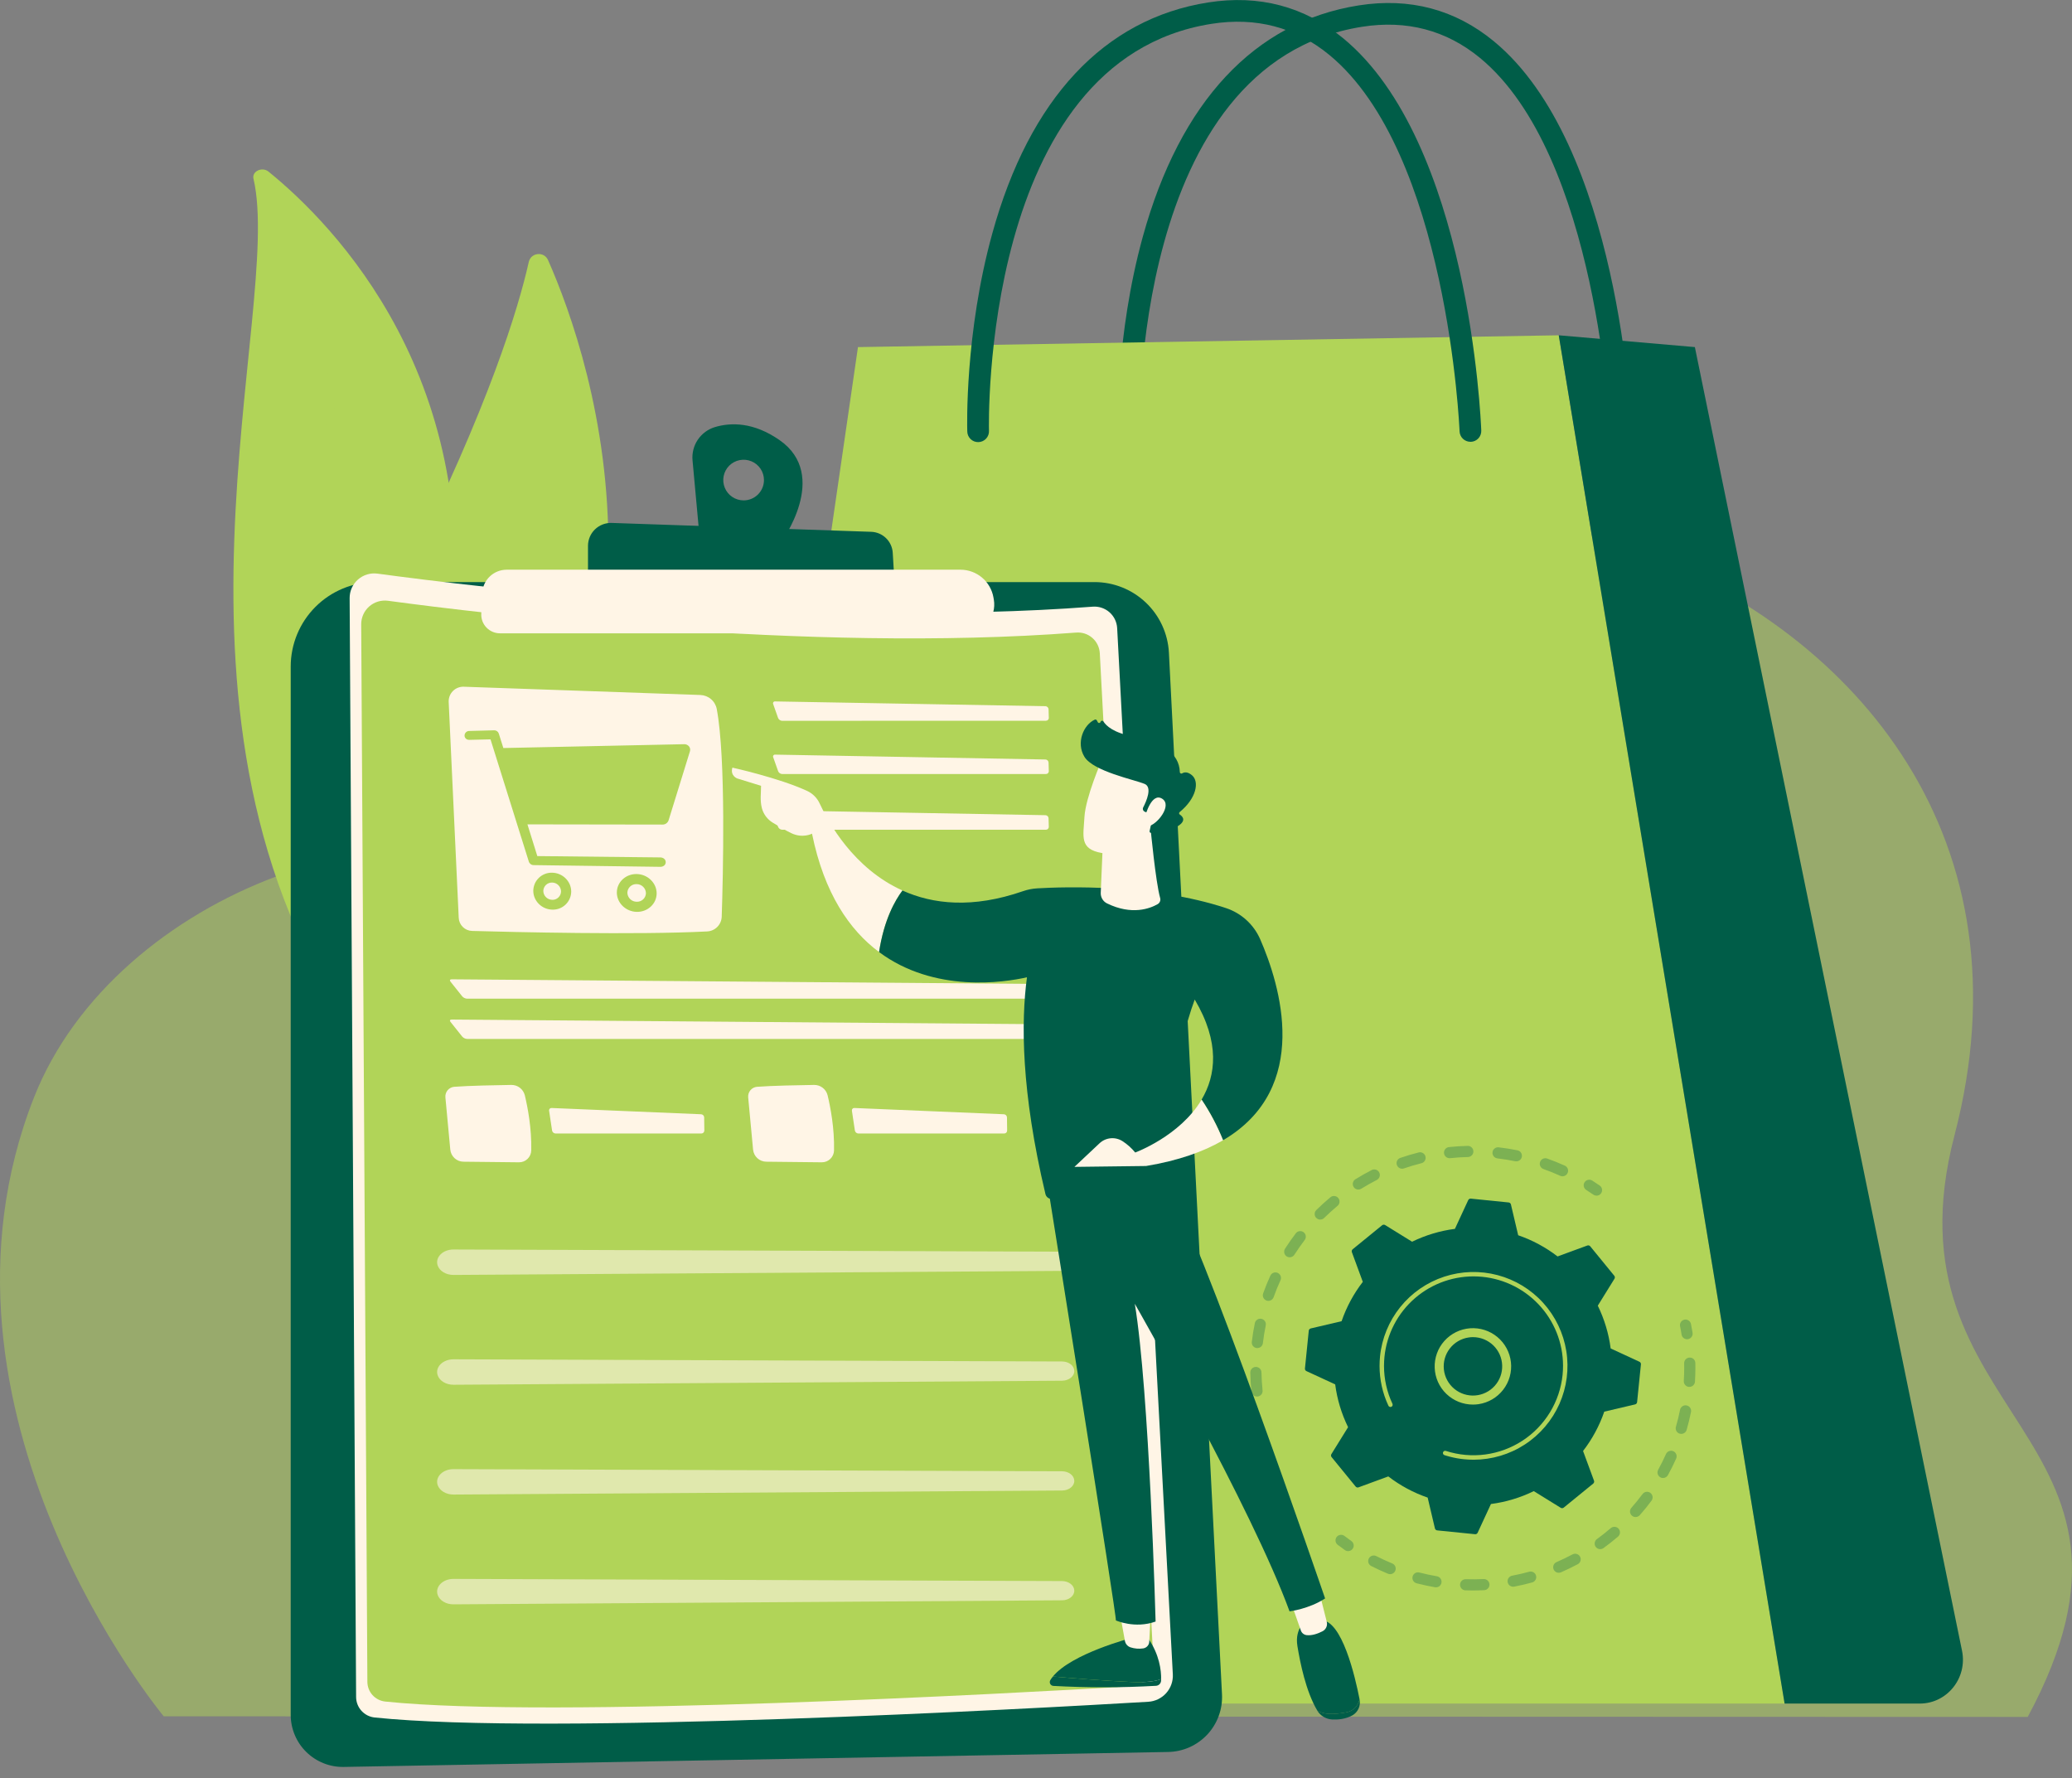 <svg width="141" height="121" viewBox="0 0 141 121" fill="none" xmlns="http://www.w3.org/2000/svg">
<rect x="0" y="0" width="141" height="121" fill="#808080" stroke="none"/>
<path opacity="0.5" d="M11.141 116.781C11.141 116.781 -6.111 96.023 2.321 74.652C7.817 60.723 28.435 53.09 40.07 60.723C45.026 63.973 60.925 60.832 69.414 47.373C85.91 21.219 143.483 37.104 133.002 77.258C127.93 96.692 148.439 97.397 137.988 116.822L11.141 116.781Z" fill="#B1D458"/>
<path d="M17.249 12.159C17.131 11.658 17.835 11.325 18.27 11.675C22.663 15.233 33.218 25.886 30.587 44.505C27.287 67.865 32.929 76.388 39.952 81.587C39.952 81.587 30.307 79.142 24.239 70.493C9.34 49.258 19.346 21.078 17.249 12.159Z" fill="#B1D458"/>
<g style="mix-blend-mode:soft-light">
<path d="M20.592 19.456C21.142 22.055 21.633 24.664 22.01 27.285C22.404 29.903 22.706 32.528 22.913 35.161C23.108 37.794 23.247 40.426 23.254 43.064C23.276 45.7 23.166 48.333 23.045 50.977C22.941 53.62 22.82 56.281 23.014 58.962C23.207 61.644 23.768 64.336 24.886 66.866C25.166 67.496 25.46 68.125 25.794 68.732C26.116 69.345 26.468 69.946 26.835 70.541C27.579 71.742 28.412 72.886 29.325 73.965C31.181 76.139 33.42 78.067 35.886 79.699C36.014 79.783 36.167 79.819 36.318 79.802C36.47 79.784 36.611 79.715 36.717 79.605C36.912 79.385 36.868 79.072 36.621 78.898C36.036 78.487 35.454 78.07 34.897 77.632C34.614 77.417 34.344 77.191 34.068 76.97C33.802 76.741 33.526 76.52 33.269 76.283C30.204 73.565 27.763 70.219 26.11 66.473C25.591 65.269 25.176 64.023 24.869 62.748C24.57 61.48 24.37 60.19 24.269 58.891C24.058 56.291 24.154 53.654 24.235 51.01C24.316 48.367 24.37 45.709 24.3 43.054C24.27 41.726 24.211 40.399 24.125 39.074C24.087 38.411 24.033 37.749 23.981 37.087C23.93 36.425 23.858 35.764 23.786 35.103C23.501 32.46 23.122 29.828 22.648 27.208C22.159 24.59 21.59 21.984 20.904 19.402C20.891 19.364 20.864 19.333 20.829 19.314C20.794 19.295 20.753 19.29 20.714 19.299C20.696 19.301 20.678 19.307 20.662 19.316C20.646 19.325 20.632 19.337 20.62 19.352C20.609 19.366 20.601 19.383 20.596 19.401C20.591 19.419 20.59 19.437 20.592 19.456Z" fill="#B1D458"/>
</g>
<path d="M28.629 68.073C28.504 68.204 28.348 68.303 28.176 68.36C28.004 68.417 27.82 68.431 27.641 68.401C27.462 68.37 27.294 68.296 27.15 68.185C27.007 68.075 26.893 67.93 26.818 67.765C25.031 63.823 20.985 52.221 27.664 38.854C33.306 27.567 35.292 20.91 35.983 17.826C36.13 17.176 37.025 17.088 37.295 17.696C40.277 24.445 48.145 47.391 28.629 68.073Z" fill="#B1D458"/>
<g style="mix-blend-mode:soft-light">
<path d="M27.649 67.66C27.63 67.664 27.61 67.665 27.59 67.665C27.55 67.664 27.51 67.656 27.473 67.64C27.436 67.624 27.403 67.601 27.375 67.572C27.347 67.543 27.325 67.509 27.31 67.472C27.295 67.434 27.288 67.394 27.288 67.354C27.288 67.159 27.665 48.001 34.8 31.952C34.833 31.878 34.895 31.82 34.971 31.791C35.046 31.762 35.131 31.764 35.205 31.797C35.279 31.83 35.337 31.891 35.367 31.967C35.396 32.043 35.394 32.127 35.361 32.201C28.277 48.133 27.904 67.173 27.902 67.364C27.901 67.435 27.875 67.503 27.829 67.557C27.783 67.611 27.719 67.647 27.649 67.66Z" fill="#B1D458"/>
</g>
<path d="M76.809 30.261C76.617 30.26 76.433 30.186 76.295 30.052C76.157 29.919 76.077 29.737 76.071 29.546C76.062 29.278 75.892 22.9 77.772 16.092C80.305 6.918 85.386 1.481 92.459 0.368C95.927 -0.177 99.017 0.64 101.643 2.797C110.204 9.827 111.018 28.695 111.049 29.495C111.056 29.691 110.985 29.881 110.852 30.024C110.719 30.168 110.534 30.253 110.338 30.26C110.143 30.268 109.952 30.197 109.808 30.064C109.664 29.931 109.58 29.746 109.572 29.551C109.565 29.362 108.752 10.543 100.703 3.932C98.418 2.055 95.722 1.345 92.69 1.822C76.961 4.295 77.54 29.25 77.548 29.5C77.554 29.696 77.482 29.886 77.348 30.028C77.213 30.171 77.028 30.254 76.832 30.261H76.809Z" fill="#005D48"/>
<path d="M45.689 111.054L58.385 23.617L106.074 22.814L121.443 115.914H49.819C47.27 115.914 45.318 113.615 45.689 111.054Z" fill="#B1D458"/>
<path d="M115.336 23.617L106.074 22.814L121.443 115.914H130.638C132.502 115.914 133.896 114.173 133.516 112.319L115.336 23.617Z" fill="#005D48"/>
<path d="M100.062 30.06C99.871 30.06 99.688 29.986 99.55 29.854C99.413 29.722 99.332 29.541 99.324 29.351C99.317 29.161 98.504 10.343 90.455 3.732C88.17 1.855 85.474 1.145 82.442 1.622C66.726 4.091 67.292 29.05 67.3 29.3C67.306 29.399 67.292 29.498 67.259 29.591C67.226 29.684 67.174 29.77 67.108 29.843C67.041 29.916 66.96 29.974 66.87 30.015C66.78 30.057 66.683 30.079 66.584 30.082C66.485 30.085 66.387 30.068 66.294 30.033C66.202 29.997 66.118 29.943 66.047 29.874C65.976 29.805 65.92 29.723 65.881 29.632C65.843 29.541 65.823 29.444 65.823 29.345C65.815 29.077 65.644 22.699 67.524 15.891C70.056 6.717 75.138 1.28 82.212 0.167C85.68 -0.378 88.769 0.439 91.396 2.597C99.956 9.63 100.77 28.498 100.801 29.298C100.808 29.493 100.738 29.684 100.605 29.827C100.471 29.971 100.287 30.055 100.091 30.063L100.062 30.06Z" fill="#005D48"/>
<path d="M19.783 45.354C19.783 44.599 19.932 43.852 20.221 43.154C20.51 42.457 20.934 41.823 21.469 41.289C22.003 40.755 22.638 40.332 23.336 40.043C24.034 39.754 24.783 39.606 25.538 39.606H74.481C75.781 39.606 77.031 40.105 77.974 40.999C78.916 41.894 79.478 43.115 79.545 44.412L83.157 115.284C83.183 115.784 83.107 116.284 82.935 116.754C82.763 117.224 82.499 117.655 82.157 118.021C81.815 118.387 81.402 118.681 80.945 118.885C80.487 119.089 79.992 119.198 79.491 119.207L23.397 120.225C22.925 120.234 22.457 120.148 22.019 119.974C21.581 119.8 21.182 119.54 20.846 119.21C20.509 118.88 20.242 118.487 20.06 118.052C19.877 117.618 19.783 117.152 19.783 116.681V45.354Z" fill="#005D48"/>
<path d="M23.793 40.696C23.791 40.457 23.841 40.22 23.939 40.002C24.037 39.784 24.181 39.59 24.361 39.432C24.541 39.274 24.752 39.156 24.982 39.087C25.211 39.018 25.452 38.999 25.689 39.031C32.373 39.936 55.356 42.736 74.358 41.279C74.564 41.263 74.77 41.288 74.966 41.353C75.162 41.418 75.342 41.521 75.498 41.657C75.653 41.792 75.779 41.958 75.869 42.143C75.959 42.328 76.011 42.529 76.023 42.735L79.811 113.922C79.836 114.391 79.674 114.85 79.361 115.2C79.048 115.551 78.609 115.763 78.139 115.791C70.148 116.263 37.234 118.089 25.494 116.861C25.149 116.825 24.83 116.662 24.597 116.405C24.364 116.148 24.235 115.815 24.233 115.468L23.793 40.696Z" fill="#FFF5E6"/>
<path d="M24.58 42.48C24.579 42.25 24.627 42.023 24.721 41.813C24.815 41.603 24.953 41.416 25.125 41.264C25.298 41.112 25.502 40.999 25.722 40.932C25.942 40.866 26.174 40.847 26.402 40.877C32.834 41.748 54.952 44.443 73.238 43.041C73.436 43.026 73.635 43.05 73.824 43.112C74.012 43.175 74.186 43.274 74.335 43.405C74.484 43.535 74.606 43.694 74.693 43.873C74.78 44.051 74.83 44.245 74.841 44.443L78.485 112.948C78.509 113.399 78.353 113.841 78.052 114.178C77.75 114.515 77.328 114.719 76.876 114.745C69.185 115.2 37.511 116.955 26.213 115.776C25.881 115.74 25.574 115.584 25.35 115.337C25.126 115.089 25.002 114.768 25 114.435L24.58 42.48Z" fill="#B1D458"/>
<path d="M30.533 47.762L31.216 62.451C31.227 62.686 31.327 62.909 31.495 63.074C31.663 63.24 31.888 63.335 32.124 63.342C34.847 63.419 43.333 63.625 48.125 63.376C48.386 63.363 48.633 63.252 48.816 63.065C49 62.878 49.106 62.629 49.113 62.368C49.205 59.613 49.405 51.597 48.776 48.245C48.727 47.983 48.589 47.745 48.385 47.571C48.182 47.397 47.925 47.297 47.658 47.288L31.561 46.726C31.424 46.721 31.287 46.745 31.16 46.795C31.032 46.846 30.916 46.922 30.82 47.019C30.723 47.117 30.648 47.233 30.599 47.361C30.549 47.489 30.527 47.625 30.533 47.762Z" fill="#FFF5E6"/>
<path d="M71.176 49.04C71.203 49.04 71.229 49.035 71.253 49.025C71.277 49.014 71.299 48.999 71.317 48.98C71.336 48.961 71.35 48.939 71.359 48.914C71.368 48.889 71.373 48.863 71.371 48.837L71.355 48.258C71.352 48.204 71.329 48.152 71.29 48.114C71.252 48.075 71.2 48.053 71.145 48.051L52.754 47.726C52.73 47.722 52.706 47.725 52.684 47.734C52.661 47.744 52.642 47.759 52.628 47.778C52.614 47.798 52.606 47.821 52.604 47.845C52.602 47.869 52.607 47.893 52.618 47.914L52.948 48.85C52.97 48.905 53.007 48.953 53.056 48.987C53.104 49.022 53.161 49.042 53.22 49.045L71.176 49.04Z" fill="#FFF5E6"/>
<path d="M52.757 51.346C52.733 51.343 52.708 51.345 52.686 51.355C52.663 51.364 52.644 51.379 52.63 51.399C52.616 51.419 52.607 51.442 52.606 51.466C52.604 51.49 52.609 51.514 52.621 51.536L52.951 52.471C52.972 52.526 53.01 52.574 53.058 52.608C53.106 52.643 53.163 52.663 53.222 52.666H71.176C71.202 52.666 71.229 52.66 71.253 52.65C71.277 52.64 71.299 52.625 71.317 52.605C71.336 52.587 71.35 52.564 71.359 52.539C71.368 52.514 71.373 52.488 71.371 52.462L71.354 51.884C71.352 51.829 71.329 51.778 71.29 51.739C71.251 51.701 71.2 51.678 71.145 51.677L52.757 51.346Z" fill="#FFF5E6"/>
<path d="M52.756 55.137C52.732 55.133 52.708 55.136 52.686 55.145C52.663 55.154 52.644 55.17 52.63 55.189C52.616 55.209 52.608 55.232 52.606 55.256C52.604 55.28 52.609 55.304 52.62 55.325L52.95 56.261C52.972 56.316 53.009 56.364 53.057 56.398C53.106 56.433 53.163 56.453 53.222 56.456H71.176C71.202 56.456 71.228 56.45 71.252 56.44C71.277 56.43 71.299 56.415 71.317 56.396C71.335 56.377 71.349 56.354 71.359 56.329C71.368 56.305 71.372 56.279 71.371 56.252L71.354 55.674C71.352 55.62 71.329 55.568 71.29 55.529C71.251 55.491 71.199 55.469 71.144 55.467L52.756 55.137Z" fill="#FFF5E6"/>
<path d="M72.891 67.952C72.917 67.953 72.943 67.947 72.967 67.937C72.991 67.927 73.013 67.912 73.031 67.893C73.049 67.874 73.062 67.851 73.071 67.826C73.08 67.802 73.083 67.775 73.081 67.749L73.043 67.17C73.038 67.115 73.014 67.064 72.974 67.026C72.933 66.988 72.881 66.967 72.826 66.966L30.733 66.634C30.621 66.634 30.586 66.704 30.656 66.792L31.454 67.793C31.539 67.888 31.658 67.945 31.785 67.952H72.891Z" fill="#FFF5E6"/>
<path d="M30.733 69.372C30.621 69.372 30.586 69.442 30.656 69.53L31.454 70.531C31.539 70.626 31.658 70.683 31.785 70.69H72.891C72.917 70.69 72.943 70.685 72.967 70.675C72.991 70.665 73.013 70.649 73.031 70.63C73.049 70.611 73.062 70.588 73.071 70.564C73.08 70.539 73.083 70.513 73.081 70.487L73.043 69.908C73.038 69.853 73.014 69.802 72.974 69.764C72.933 69.726 72.881 69.705 72.826 69.704L30.733 69.372Z" fill="#FFF5E6"/>
<path d="M30.917 73.947C31.911 73.871 33.773 73.835 34.798 73.82C35.009 73.817 35.214 73.886 35.381 74.015C35.547 74.144 35.665 74.326 35.715 74.53C35.91 75.349 36.186 76.771 36.151 78.278C36.147 78.495 36.057 78.701 35.901 78.852C35.745 79.003 35.536 79.087 35.319 79.085L31.537 79.044C31.312 79.041 31.097 78.956 30.932 78.804C30.767 78.652 30.664 78.444 30.642 78.221L30.31 74.668C30.301 74.581 30.311 74.493 30.337 74.409C30.363 74.325 30.405 74.247 30.462 74.18C30.518 74.113 30.588 74.058 30.666 74.018C30.744 73.978 30.829 73.953 30.917 73.947Z" fill="#FFF5E6"/>
<path d="M37.541 75.39C37.516 75.388 37.491 75.391 37.467 75.401C37.443 75.41 37.422 75.425 37.405 75.444C37.389 75.463 37.376 75.486 37.37 75.51C37.363 75.534 37.362 75.56 37.368 75.585L37.569 76.924C37.579 76.979 37.608 77.03 37.651 77.066C37.693 77.103 37.747 77.124 37.804 77.125H47.728C47.755 77.125 47.781 77.12 47.806 77.11C47.831 77.1 47.853 77.085 47.872 77.066C47.89 77.047 47.905 77.024 47.915 77C47.925 76.975 47.93 76.949 47.93 76.922L47.919 76.029C47.917 75.974 47.895 75.922 47.857 75.883C47.819 75.843 47.767 75.82 47.713 75.816L37.541 75.39Z" fill="#FFF5E6"/>
<path d="M51.521 73.947C52.516 73.871 54.378 73.835 55.403 73.82C55.614 73.817 55.819 73.886 55.986 74.015C56.153 74.144 56.27 74.326 56.32 74.53C56.515 75.349 56.79 76.771 56.756 78.278C56.751 78.495 56.661 78.701 56.505 78.852C56.35 79.003 56.141 79.087 55.923 79.085L52.141 79.044C51.917 79.041 51.702 78.956 51.536 78.804C51.371 78.652 51.268 78.444 51.247 78.221L50.914 74.668C50.906 74.581 50.915 74.493 50.941 74.409C50.967 74.325 51.01 74.247 51.066 74.18C51.123 74.113 51.192 74.058 51.27 74.018C51.348 73.978 51.434 73.953 51.521 73.947Z" fill="#FFF5E6"/>
<path d="M58.148 75.39C58.123 75.388 58.097 75.391 58.074 75.401C58.05 75.41 58.029 75.425 58.012 75.444C57.995 75.463 57.983 75.486 57.976 75.51C57.97 75.534 57.969 75.56 57.974 75.585L58.175 76.924C58.185 76.979 58.214 77.029 58.257 77.066C58.299 77.103 58.353 77.124 58.41 77.125H68.335C68.361 77.125 68.388 77.12 68.412 77.11C68.437 77.1 68.459 77.085 68.478 77.066C68.496 77.047 68.511 77.024 68.521 77C68.531 76.975 68.536 76.949 68.536 76.922L68.525 76.029C68.523 75.974 68.501 75.922 68.463 75.883C68.425 75.843 68.373 75.82 68.318 75.816L58.148 75.39Z" fill="#FFF5E6"/>
<g opacity="0.6">
<path d="M29.783 86.105C29.913 86.487 30.358 86.754 30.867 86.749L72.273 86.474C72.742 86.474 73.119 86.17 73.106 85.806C73.093 85.441 72.725 85.167 72.27 85.165L30.862 85.018C30.131 85.014 29.596 85.554 29.783 86.105Z" fill="#FFF5E6"/>
</g>
<g opacity="0.6">
<path d="M29.783 93.576C29.913 93.958 30.358 94.226 30.867 94.221L72.273 93.946C72.742 93.942 73.119 93.641 73.106 93.277C73.093 92.912 72.725 92.638 72.27 92.637L30.862 92.489C30.131 92.489 29.596 93.025 29.783 93.576Z" fill="#FFF5E6"/>
</g>
<g opacity="0.6">
<path d="M29.783 101.047C29.913 101.429 30.358 101.697 30.867 101.692L72.273 101.417C72.742 101.417 73.119 101.113 73.106 100.748C73.096 100.393 72.725 100.109 72.27 100.108L30.862 99.963C30.131 99.958 29.596 100.497 29.783 101.047Z" fill="#FFF5E6"/>
</g>
<g opacity="0.6">
<path d="M29.783 108.518C29.913 108.9 30.358 109.168 30.867 109.162L72.273 108.887C72.742 108.887 73.119 108.583 73.106 108.218C73.096 107.864 72.725 107.58 72.27 107.578L30.862 107.431C30.131 107.429 29.596 107.967 29.783 108.518Z" fill="#FFF5E6"/>
</g>
<path d="M46.881 50.776C46.839 50.728 46.786 50.69 46.726 50.666C46.667 50.642 46.602 50.632 46.538 50.637L34.253 50.897L33.943 49.913C33.921 49.846 33.878 49.788 33.821 49.748C33.763 49.708 33.694 49.688 33.624 49.691L31.938 49.736C31.896 49.734 31.854 49.742 31.815 49.757C31.776 49.772 31.74 49.794 31.71 49.823C31.68 49.852 31.656 49.887 31.639 49.925C31.622 49.963 31.613 50.005 31.612 50.046C31.612 50.226 31.759 50.345 31.938 50.341L33.379 50.307L35.987 58.626C36.009 58.695 36.053 58.755 36.111 58.798C36.17 58.841 36.24 58.864 36.313 58.864L44.936 58.98C45.138 58.98 45.303 58.856 45.303 58.665C45.303 58.474 45.138 58.343 44.936 58.34L36.565 58.25L35.892 56.091L45.091 56.105C45.182 56.106 45.27 56.078 45.343 56.025C45.416 55.972 45.471 55.897 45.499 55.811L46.95 51.123C46.969 51.064 46.972 51.001 46.96 50.94C46.948 50.88 46.921 50.823 46.881 50.776Z" fill="#B1D458"/>
<path d="M37.574 59.38C37.408 59.375 37.243 59.403 37.089 59.462C36.934 59.522 36.793 59.611 36.673 59.726C36.554 59.84 36.458 59.978 36.392 60.129C36.327 60.281 36.292 60.445 36.29 60.61C36.29 61.299 36.864 61.874 37.574 61.893C37.741 61.9 37.907 61.874 38.063 61.816C38.22 61.757 38.362 61.668 38.483 61.553C38.605 61.439 38.701 61.301 38.768 61.148C38.835 60.995 38.87 60.831 38.871 60.664C38.871 59.967 38.288 59.392 37.574 59.38ZM37.574 61.223C37.416 61.221 37.264 61.157 37.153 61.045C37.04 60.933 36.976 60.783 36.973 60.624C36.974 60.547 36.99 60.471 37.021 60.4C37.052 60.329 37.097 60.265 37.153 60.211C37.209 60.158 37.275 60.116 37.347 60.089C37.419 60.061 37.497 60.048 37.574 60.051C37.733 60.052 37.885 60.116 37.997 60.228C38.11 60.339 38.175 60.491 38.178 60.649C38.178 60.727 38.161 60.804 38.131 60.876C38.1 60.947 38.055 61.012 37.998 61.066C37.942 61.119 37.876 61.161 37.803 61.189C37.73 61.216 37.652 61.229 37.574 61.226V61.223Z" fill="#B1D458"/>
<path d="M43.323 59.471C42.578 59.459 41.976 60.024 41.976 60.729C41.976 61.434 42.578 62.025 43.323 62.045C44.067 62.064 44.685 61.5 44.685 60.786C44.685 60.073 44.069 59.482 43.323 59.471ZM43.323 61.356C43.158 61.355 43.001 61.291 42.883 61.176C42.766 61.062 42.697 60.906 42.692 60.742C42.694 60.662 42.712 60.583 42.745 60.511C42.778 60.438 42.826 60.372 42.884 60.317C42.943 60.263 43.012 60.221 43.087 60.193C43.163 60.166 43.243 60.154 43.323 60.157C43.487 60.157 43.646 60.221 43.764 60.336C43.883 60.45 43.952 60.606 43.956 60.771C43.954 60.851 43.936 60.93 43.903 61.003C43.87 61.077 43.822 61.142 43.763 61.197C43.704 61.251 43.635 61.293 43.559 61.321C43.483 61.348 43.403 61.36 43.323 61.356Z" fill="#B1D458"/>
<path d="M53.045 29.943C51.278 28.714 49.74 28.738 48.659 29.057C48.181 29.2 47.767 29.504 47.487 29.917C47.208 30.33 47.081 30.828 47.127 31.324L47.594 36.411L53.147 36.904C53.147 36.904 56.513 32.351 53.045 29.943ZM50.604 34.047C50.33 34.047 50.062 33.966 49.834 33.814C49.606 33.662 49.429 33.446 49.324 33.193C49.219 32.94 49.192 32.662 49.245 32.394C49.298 32.125 49.43 31.879 49.624 31.685C49.818 31.492 50.065 31.36 50.333 31.307C50.602 31.253 50.88 31.281 51.133 31.386C51.386 31.491 51.603 31.668 51.755 31.895C51.907 32.123 51.988 32.39 51.988 32.664C51.988 33.031 51.842 33.382 51.583 33.642C51.323 33.901 50.971 34.047 50.604 34.047Z" fill="#005D48"/>
<path d="M40.013 39.699V37.141C40.013 36.931 40.055 36.724 40.137 36.531C40.218 36.338 40.338 36.164 40.489 36.018C40.64 35.873 40.819 35.759 41.015 35.684C41.211 35.609 41.419 35.574 41.629 35.581L59.286 36.185C59.664 36.198 60.024 36.352 60.294 36.615C60.565 36.879 60.728 37.234 60.751 37.611L60.898 40.07L40.013 39.699Z" fill="#005D48"/>
<path d="M32.819 40.345C32.839 39.918 33.023 39.516 33.333 39.221C33.642 38.927 34.053 38.763 34.481 38.763H65.356C65.894 38.763 66.415 38.953 66.826 39.298C67.237 39.644 67.513 40.124 67.605 40.653L67.631 40.804C67.679 41.085 67.665 41.373 67.591 41.648C67.516 41.923 67.382 42.178 67.198 42.396C67.014 42.614 66.784 42.789 66.526 42.91C66.267 43.03 65.985 43.092 65.7 43.092H34.023C33.851 43.092 33.68 43.057 33.522 42.989C33.363 42.922 33.22 42.822 33.101 42.697C32.982 42.573 32.889 42.425 32.829 42.264C32.769 42.102 32.742 41.93 32.751 41.758L32.819 40.345Z" fill="#FFF5E6"/>
<g opacity="0.3">
<path d="M85.538 95.023C85.445 95.023 85.354 94.988 85.285 94.926C85.215 94.863 85.171 94.777 85.162 94.684C85.117 94.259 85.09 93.825 85.082 93.395C85.081 93.345 85.09 93.295 85.108 93.249C85.126 93.202 85.154 93.16 85.189 93.124C85.223 93.088 85.265 93.059 85.311 93.039C85.357 93.02 85.406 93.009 85.456 93.008H85.464C85.563 93.008 85.658 93.047 85.729 93.117C85.8 93.186 85.841 93.28 85.843 93.379C85.851 93.788 85.876 94.2 85.918 94.605C85.929 94.704 85.899 94.804 85.836 94.882C85.772 94.96 85.681 95.01 85.581 95.021C85.565 95.023 85.551 95.023 85.538 95.023ZM85.563 91.724C85.548 91.725 85.533 91.725 85.517 91.724C85.418 91.712 85.327 91.661 85.264 91.582C85.202 91.504 85.174 91.403 85.186 91.303C85.236 90.877 85.305 90.448 85.392 90.03C85.412 89.931 85.471 89.845 85.554 89.79C85.638 89.734 85.741 89.715 85.839 89.735C85.938 89.755 86.024 89.813 86.079 89.897C86.135 89.981 86.155 90.083 86.134 90.182C86.052 90.58 85.987 90.987 85.939 91.393C85.928 91.484 85.883 91.568 85.814 91.629C85.744 91.69 85.655 91.724 85.563 91.723V91.724ZM86.314 88.513C86.253 88.513 86.193 88.498 86.139 88.47C86.085 88.442 86.039 88.402 86.004 88.352C85.969 88.302 85.946 88.245 85.938 88.185C85.93 88.125 85.936 88.064 85.957 88.006C86.1 87.603 86.264 87.2 86.442 86.81C86.462 86.763 86.49 86.72 86.527 86.684C86.563 86.649 86.606 86.621 86.654 86.602C86.701 86.584 86.752 86.575 86.803 86.576C86.854 86.577 86.904 86.589 86.95 86.61C86.997 86.631 87.038 86.662 87.073 86.699C87.107 86.737 87.133 86.781 87.15 86.829C87.167 86.877 87.174 86.928 87.171 86.978C87.168 87.029 87.155 87.079 87.132 87.124C86.963 87.495 86.807 87.877 86.671 88.26C86.645 88.334 86.596 88.398 86.532 88.443C86.469 88.488 86.392 88.512 86.314 88.512V88.513ZM87.765 85.549C87.697 85.549 87.63 85.531 87.571 85.496C87.512 85.461 87.464 85.411 87.431 85.351C87.399 85.291 87.383 85.224 87.386 85.156C87.388 85.087 87.409 85.021 87.446 84.964C87.677 84.602 87.927 84.249 88.188 83.905C88.25 83.829 88.34 83.78 88.437 83.768C88.535 83.757 88.634 83.784 88.712 83.844C88.79 83.904 88.842 83.992 88.857 84.089C88.871 84.187 88.847 84.286 88.789 84.366C88.542 84.691 88.305 85.027 88.085 85.371C88.051 85.425 88.004 85.47 87.948 85.501C87.892 85.532 87.829 85.548 87.765 85.548V85.549ZM89.842 82.982C89.767 82.983 89.693 82.96 89.63 82.918C89.567 82.876 89.518 82.817 89.49 82.747C89.461 82.677 89.454 82.6 89.469 82.526C89.484 82.453 89.522 82.385 89.576 82.332C89.881 82.032 90.203 81.74 90.533 81.465C90.61 81.4 90.71 81.369 90.811 81.379C90.911 81.388 91.004 81.437 91.068 81.515C91.133 81.592 91.164 81.692 91.154 81.792C91.145 81.893 91.096 81.985 91.018 82.049C90.705 82.309 90.399 82.588 90.107 82.874C90.037 82.943 89.941 82.982 89.842 82.981V82.982ZM92.436 80.939C92.353 80.939 92.273 80.912 92.207 80.863C92.141 80.813 92.093 80.744 92.071 80.665C92.048 80.585 92.052 80.501 92.082 80.424C92.111 80.347 92.165 80.282 92.235 80.239C92.6 80.013 92.978 79.799 93.361 79.604C93.45 79.564 93.551 79.559 93.644 79.591C93.736 79.623 93.813 79.689 93.857 79.777C93.902 79.864 93.911 79.965 93.882 80.058C93.854 80.152 93.79 80.231 93.705 80.279C93.341 80.464 92.981 80.669 92.635 80.882C92.575 80.919 92.506 80.939 92.436 80.939V80.939ZM106.33 80.038C106.275 80.038 106.222 80.026 106.173 80.003C105.802 79.835 105.419 79.678 105.034 79.545C104.939 79.511 104.861 79.441 104.818 79.35C104.775 79.26 104.769 79.156 104.803 79.061C104.836 78.966 104.906 78.888 104.997 78.845C105.088 78.802 105.192 78.796 105.287 78.83C105.693 78.973 106.096 79.136 106.486 79.312C106.565 79.348 106.63 79.41 106.669 79.487C106.708 79.565 106.719 79.653 106.701 79.738C106.682 79.822 106.636 79.898 106.568 79.953C106.501 80.007 106.416 80.037 106.33 80.037V80.038ZM95.416 79.522C95.326 79.522 95.24 79.49 95.171 79.432C95.103 79.374 95.057 79.294 95.042 79.206C95.027 79.117 95.044 79.026 95.09 78.949C95.136 78.872 95.208 78.814 95.292 78.785C95.698 78.645 96.115 78.522 96.529 78.417C96.578 78.403 96.629 78.398 96.68 78.404C96.731 78.41 96.779 78.426 96.824 78.452C96.868 78.477 96.907 78.511 96.938 78.552C96.969 78.592 96.991 78.639 97.003 78.688C97.016 78.738 97.018 78.789 97.01 78.84C97.002 78.89 96.984 78.938 96.957 78.981C96.93 79.025 96.894 79.062 96.853 79.091C96.811 79.12 96.763 79.141 96.714 79.151C96.319 79.251 95.923 79.368 95.538 79.501C95.499 79.514 95.457 79.521 95.416 79.521V79.522ZM103.188 79.02C103.162 79.02 103.137 79.018 103.112 79.013C102.712 78.932 102.304 78.867 101.898 78.818C101.798 78.806 101.707 78.755 101.645 78.677C101.582 78.598 101.554 78.498 101.566 78.398C101.577 78.298 101.628 78.207 101.707 78.145C101.786 78.083 101.886 78.054 101.986 78.066C102.413 78.115 102.842 78.184 103.263 78.269C103.355 78.288 103.437 78.34 103.494 78.415C103.55 78.491 103.576 78.584 103.566 78.678C103.557 78.772 103.513 78.858 103.443 78.921C103.373 78.984 103.282 79.019 103.188 79.019V79.02ZM98.638 78.805C98.542 78.804 98.45 78.766 98.38 78.699C98.311 78.633 98.269 78.542 98.264 78.446C98.259 78.35 98.291 78.255 98.353 78.182C98.415 78.108 98.503 78.061 98.599 78.05C99.025 78.004 99.459 77.976 99.889 77.968H99.897C99.995 77.971 100.088 78.011 100.156 78.082C100.225 78.151 100.264 78.245 100.265 78.343C100.266 78.441 100.229 78.535 100.161 78.606C100.094 78.678 100.002 78.72 99.904 78.725C99.496 78.734 99.084 78.76 98.679 78.804L98.638 78.805Z" fill="#005D48"/>
<path d="M108.644 81.351C108.567 81.352 108.492 81.33 108.428 81.286C108.268 81.175 108.103 81.065 107.936 80.961C107.855 80.906 107.798 80.821 107.778 80.725C107.758 80.628 107.777 80.528 107.83 80.445C107.883 80.362 107.966 80.303 108.062 80.28C108.158 80.257 108.259 80.272 108.343 80.323C108.518 80.434 108.692 80.549 108.861 80.666C108.927 80.713 108.977 80.778 109.003 80.855C109.029 80.931 109.03 81.014 109.005 81.091C108.981 81.167 108.933 81.234 108.868 81.282C108.803 81.33 108.725 81.356 108.644 81.356V81.351Z" fill="#005D48"/>
</g>
<g opacity="0.3">
<path d="M114.805 91.124C114.715 91.124 114.628 91.091 114.559 91.033C114.491 90.975 114.445 90.894 114.431 90.805C114.4 90.61 114.366 90.415 114.325 90.224C114.31 90.127 114.332 90.028 114.388 89.948C114.443 89.867 114.528 89.811 114.625 89.792C114.721 89.772 114.821 89.791 114.903 89.844C114.986 89.896 115.045 89.979 115.068 90.074C115.109 90.277 115.147 90.482 115.18 90.685C115.196 90.784 115.171 90.885 115.112 90.967C115.054 91.048 114.965 91.103 114.865 91.119C114.845 91.122 114.825 91.124 114.805 91.124Z" fill="#005D48"/>
<path d="M100.239 108.217C100.065 108.217 99.89 108.215 99.714 108.209C99.615 108.203 99.522 108.159 99.455 108.086C99.389 108.013 99.353 107.917 99.356 107.818C99.36 107.719 99.402 107.626 99.473 107.557C99.545 107.489 99.64 107.451 99.739 107.452C100.144 107.465 100.55 107.462 100.948 107.443C100.999 107.439 101.05 107.445 101.098 107.461C101.146 107.477 101.191 107.502 101.229 107.536C101.267 107.569 101.298 107.61 101.321 107.656C101.343 107.701 101.355 107.751 101.358 107.802C101.36 107.853 101.353 107.903 101.335 107.951C101.317 107.999 101.291 108.042 101.256 108.079C101.221 108.116 101.179 108.146 101.133 108.167C101.086 108.187 101.036 108.198 100.985 108.199C100.739 108.21 100.489 108.217 100.239 108.217ZM97.722 108.005C97.701 108.005 97.679 108.003 97.657 108C97.24 107.928 96.822 107.838 96.413 107.733C96.363 107.722 96.316 107.701 96.275 107.672C96.233 107.642 96.198 107.605 96.171 107.561C96.144 107.518 96.127 107.47 96.119 107.419C96.112 107.369 96.114 107.317 96.127 107.268C96.14 107.219 96.162 107.173 96.194 107.132C96.225 107.092 96.264 107.058 96.308 107.033C96.352 107.008 96.401 106.992 96.452 106.986C96.503 106.981 96.554 106.985 96.603 107C96.993 107.1 97.389 107.185 97.785 107.253C97.878 107.269 97.962 107.32 98.019 107.395C98.077 107.47 98.105 107.564 98.096 107.659C98.088 107.753 98.045 107.841 97.975 107.905C97.906 107.969 97.814 108.005 97.72 108.005H97.722ZM102.967 107.964C102.873 107.963 102.783 107.927 102.713 107.864C102.644 107.8 102.601 107.713 102.593 107.62C102.584 107.527 102.61 107.433 102.667 107.358C102.723 107.283 102.805 107.231 102.897 107.213C103.291 107.139 103.686 107.047 104.074 106.94C104.169 106.917 104.27 106.932 104.355 106.982C104.439 107.032 104.501 107.112 104.528 107.207C104.554 107.302 104.542 107.403 104.495 107.489C104.448 107.575 104.37 107.64 104.276 107.669C103.869 107.783 103.452 107.879 103.04 107.957C103.016 107.961 102.991 107.963 102.967 107.962V107.964ZM94.597 107.109C94.548 107.109 94.499 107.099 94.453 107.08C94.063 106.919 93.672 106.74 93.298 106.547C93.213 106.499 93.149 106.419 93.121 106.326C93.093 106.232 93.103 106.131 93.147 106.044C93.192 105.957 93.269 105.891 93.362 105.859C93.454 105.827 93.556 105.832 93.645 105.874C94.001 106.057 94.37 106.227 94.742 106.38C94.823 106.413 94.891 106.474 94.933 106.551C94.974 106.628 94.988 106.718 94.971 106.804C94.954 106.89 94.907 106.968 94.839 107.023C94.771 107.079 94.686 107.109 94.597 107.109ZM106.073 107.014C105.986 107.014 105.901 106.984 105.833 106.929C105.766 106.874 105.719 106.797 105.702 106.712C105.684 106.627 105.696 106.538 105.737 106.461C105.777 106.383 105.842 106.322 105.922 106.288C106.29 106.129 106.656 105.952 107.01 105.763C107.098 105.716 107.202 105.705 107.298 105.734C107.395 105.763 107.475 105.829 107.523 105.918C107.571 106.006 107.581 106.11 107.552 106.206C107.523 106.302 107.457 106.383 107.368 106.43C106.996 106.63 106.61 106.816 106.223 106.983C106.175 107.003 106.124 107.013 106.073 107.012V107.014ZM108.896 105.406C108.816 105.406 108.738 105.381 108.673 105.334C108.608 105.287 108.56 105.221 108.535 105.145C108.511 105.069 108.51 104.987 108.535 104.911C108.56 104.835 108.608 104.768 108.672 104.721C108.998 104.486 109.316 104.234 109.619 103.972C109.696 103.909 109.794 103.879 109.893 103.887C109.991 103.896 110.083 103.942 110.148 104.017C110.212 104.092 110.245 104.19 110.239 104.288C110.233 104.387 110.188 104.479 110.115 104.546C109.795 104.821 109.46 105.086 109.118 105.334C109.053 105.38 108.975 105.405 108.896 105.404V105.406ZM111.3 103.223C111.227 103.223 111.155 103.202 111.094 103.162C111.033 103.122 110.984 103.066 110.954 103C110.924 102.933 110.914 102.859 110.925 102.787C110.936 102.715 110.967 102.648 111.016 102.593C111.282 102.292 111.536 101.977 111.777 101.655C111.838 101.575 111.928 101.522 112.027 101.507C112.127 101.493 112.229 101.519 112.309 101.579C112.39 101.639 112.443 101.729 112.458 101.829C112.472 101.929 112.446 102.03 112.386 102.11C112.134 102.448 111.865 102.781 111.585 103.097C111.549 103.137 111.504 103.168 111.455 103.189C111.406 103.211 111.353 103.221 111.3 103.221V103.223ZM113.17 100.567C113.104 100.567 113.039 100.55 112.982 100.517C112.925 100.485 112.878 100.438 112.844 100.381C112.811 100.325 112.792 100.26 112.791 100.195C112.79 100.129 112.806 100.064 112.838 100.007C113.033 99.655 113.212 99.292 113.375 98.925C113.418 98.837 113.494 98.768 113.587 98.735C113.679 98.701 113.781 98.704 113.871 98.744C113.961 98.784 114.031 98.857 114.068 98.948C114.105 99.04 114.105 99.141 114.069 99.232C113.897 99.618 113.707 100.001 113.503 100.371C113.47 100.43 113.422 100.48 113.363 100.514C113.304 100.548 113.238 100.566 113.17 100.565V100.567ZM114.411 97.565C114.376 97.565 114.341 97.56 114.307 97.55C114.259 97.537 114.214 97.514 114.175 97.483C114.136 97.452 114.104 97.413 114.079 97.37C114.055 97.326 114.04 97.278 114.034 97.229C114.028 97.18 114.033 97.13 114.046 97.082C114.157 96.697 114.253 96.302 114.331 95.912C114.354 95.816 114.413 95.733 114.495 95.68C114.578 95.626 114.678 95.608 114.775 95.627C114.871 95.646 114.956 95.702 115.013 95.782C115.069 95.863 115.091 95.962 115.075 96.059C114.993 96.474 114.892 96.889 114.775 97.294C114.752 97.372 114.704 97.44 114.639 97.488C114.574 97.536 114.496 97.563 114.415 97.563L114.411 97.565ZM114.962 94.367H114.939C114.889 94.364 114.84 94.351 114.795 94.329C114.751 94.308 114.711 94.277 114.678 94.24C114.645 94.203 114.619 94.159 114.603 94.112C114.587 94.065 114.58 94.016 114.583 93.966C114.601 93.671 114.611 93.373 114.611 93.078C114.611 92.971 114.611 92.865 114.607 92.759C114.606 92.709 114.614 92.66 114.632 92.613C114.65 92.567 114.677 92.525 114.712 92.489C114.746 92.453 114.787 92.424 114.833 92.404C114.879 92.384 114.928 92.373 114.978 92.372C115.028 92.37 115.078 92.378 115.125 92.395C115.172 92.413 115.215 92.44 115.252 92.475C115.288 92.509 115.317 92.551 115.337 92.597C115.357 92.643 115.368 92.692 115.368 92.743C115.371 92.854 115.372 92.966 115.372 93.078C115.372 93.388 115.362 93.703 115.343 94.012C115.337 94.108 115.294 94.198 115.223 94.264C115.152 94.33 115.059 94.366 114.962 94.365V94.367Z" fill="#005D48"/>
<path d="M91.74 105.54C91.661 105.54 91.585 105.516 91.522 105.471C91.354 105.353 91.185 105.23 91.02 105.103C90.944 105.041 90.895 104.952 90.883 104.854C90.872 104.756 90.899 104.657 90.959 104.579C91.019 104.501 91.107 104.449 91.205 104.435C91.302 104.421 91.402 104.445 91.482 104.502C91.638 104.622 91.798 104.739 91.957 104.851C92.024 104.897 92.073 104.963 92.099 105.04C92.125 105.116 92.126 105.199 92.102 105.275C92.077 105.352 92.029 105.419 91.964 105.467C91.899 105.514 91.82 105.54 91.74 105.54Z" fill="#005D48"/>
</g>
<path d="M92.251 101.147C92.274 101.176 92.306 101.196 92.341 101.206C92.377 101.216 92.415 101.214 92.449 101.201L94.474 100.458C95.282 101.081 96.188 101.567 97.153 101.899L97.647 103.995C97.656 104.031 97.675 104.063 97.703 104.087C97.73 104.112 97.765 104.127 97.802 104.13L100.376 104.39C100.413 104.394 100.45 104.386 100.482 104.368C100.514 104.35 100.539 104.322 100.555 104.288L101.459 102.335C102.472 102.203 103.456 101.907 104.374 101.459L106.208 102.593C106.239 102.612 106.276 102.621 106.313 102.619C106.35 102.616 106.385 102.603 106.413 102.58L108.418 100.946C108.446 100.922 108.467 100.891 108.477 100.855C108.486 100.82 108.485 100.782 108.472 100.747L107.727 98.728C108.351 97.92 108.839 97.016 109.171 96.051L111.269 95.558C111.305 95.55 111.337 95.53 111.361 95.503C111.386 95.475 111.401 95.441 111.405 95.404L111.665 92.833C111.669 92.796 111.661 92.759 111.642 92.728C111.624 92.696 111.596 92.67 111.563 92.655L109.606 91.751C109.475 90.74 109.178 89.756 108.73 88.84L109.865 87.008C109.884 86.977 109.894 86.94 109.891 86.903C109.889 86.867 109.875 86.832 109.851 86.803L108.216 84.801C108.193 84.772 108.161 84.752 108.125 84.742C108.09 84.733 108.052 84.734 108.018 84.747L105.993 85.49C105.184 84.867 104.279 84.38 103.313 84.049L102.819 81.953C102.811 81.917 102.791 81.885 102.764 81.861C102.736 81.836 102.701 81.821 102.665 81.817L100.091 81.557C100.054 81.554 100.017 81.562 99.985 81.58C99.953 81.598 99.927 81.626 99.912 81.659L99.007 83.614C97.995 83.745 97.01 84.041 96.093 84.489L94.259 83.355C94.227 83.336 94.191 83.327 94.154 83.329C94.117 83.332 94.082 83.345 94.053 83.369L92.049 85.002C92.021 85.025 92.001 85.056 91.991 85.091C91.982 85.126 91.983 85.163 91.995 85.197L92.739 87.219C92.115 88.027 91.628 88.931 91.296 89.896L89.197 90.389C89.162 90.398 89.129 90.417 89.105 90.445C89.081 90.472 89.066 90.507 89.062 90.544L88.802 93.114C88.798 93.151 88.806 93.188 88.824 93.22C88.842 93.252 88.87 93.278 88.904 93.293L90.86 94.196C90.992 95.208 91.288 96.191 91.737 97.108L90.602 98.939C90.582 98.971 90.573 99.007 90.575 99.044C90.578 99.081 90.591 99.116 90.615 99.144L92.251 101.147Z" fill="#005D48"/>
<path d="M100.232 95.57C99.558 95.57 98.91 95.309 98.425 94.842C97.94 94.375 97.655 93.739 97.631 93.066C97.606 92.394 97.843 91.737 98.293 91.236C98.742 90.735 99.369 90.427 100.041 90.378C100.713 90.329 101.378 90.541 101.896 90.972C102.414 91.402 102.745 92.016 102.819 92.685C102.893 93.354 102.705 94.026 102.293 94.558C101.882 95.091 101.279 95.444 100.613 95.543C100.487 95.561 100.359 95.57 100.232 95.57ZM100.238 90.981C100.139 90.981 100.041 90.988 99.943 91.003C99.433 91.078 98.973 91.348 98.659 91.755C98.344 92.162 98.2 92.675 98.257 93.187C98.313 93.698 98.566 94.167 98.962 94.496C99.357 94.825 99.865 94.988 100.379 94.951C100.893 94.914 101.372 94.679 101.716 94.296C102.06 93.913 102.242 93.412 102.223 92.898C102.205 92.384 101.988 91.897 101.618 91.54C101.247 91.182 100.753 90.982 100.238 90.981Z" fill="#B1D458"/>
<path d="M100.285 99.322C100.066 99.322 99.847 99.311 99.629 99.289C99.56 99.282 99.491 99.274 99.422 99.265C99.083 99.22 98.749 99.147 98.421 99.049L98.407 99.045L98.37 99.034L98.297 99.01C98.258 98.998 98.227 98.971 98.208 98.935C98.19 98.899 98.186 98.858 98.199 98.819C98.211 98.781 98.238 98.749 98.274 98.731C98.31 98.713 98.352 98.709 98.39 98.722C99.255 99.002 100.172 99.085 101.073 98.965C101.974 98.845 102.837 98.526 103.599 98.03C104.361 97.534 105.001 96.874 105.475 96.098C105.948 95.323 106.241 94.451 106.334 93.548C106.354 93.339 106.365 93.13 106.365 92.923C106.363 91.363 105.761 89.863 104.683 88.734C103.606 87.605 102.135 86.932 100.575 86.855C99.015 86.778 97.485 87.302 96.301 88.32C95.117 89.337 94.37 90.77 94.213 92.322C94.193 92.527 94.182 92.733 94.182 92.939C94.182 93.83 94.378 94.71 94.757 95.517C94.766 95.537 94.771 95.559 94.771 95.582C94.771 95.616 94.76 95.65 94.738 95.677C94.717 95.704 94.686 95.722 94.653 95.73C94.619 95.738 94.584 95.734 94.553 95.718C94.522 95.703 94.497 95.678 94.482 95.647C94.085 94.8 93.879 93.876 93.879 92.941C93.879 92.725 93.89 92.509 93.911 92.291C94.036 91.062 94.515 89.896 95.29 88.933C96.065 87.971 97.103 87.253 98.277 86.868C99.452 86.482 100.714 86.445 101.909 86.761C103.105 87.077 104.183 87.733 105.013 88.648C105.843 89.564 106.389 90.7 106.586 91.92C106.783 93.139 106.621 94.389 106.121 95.519C105.62 96.648 104.803 97.609 103.767 98.284C102.732 98.959 101.522 99.319 100.285 99.322V99.322Z" fill="#B1D458"/>
<path d="M71.65 114.073C72.948 114.185 75.201 114.367 76.978 114.445C78.046 114.492 78.661 114.387 79.015 114.246C79.015 114.286 79.015 114.324 79.011 114.358C79.007 114.449 78.968 114.535 78.904 114.599C78.839 114.663 78.753 114.701 78.662 114.705C76.338 114.837 74.009 114.84 71.685 114.712C71.641 114.71 71.597 114.697 71.56 114.673C71.522 114.649 71.491 114.616 71.469 114.577C71.448 114.538 71.437 114.494 71.438 114.449C71.438 114.405 71.45 114.361 71.472 114.322C71.526 114.235 71.585 114.152 71.65 114.073Z" fill="#005D48"/>
<path d="M76.978 114.445C75.201 114.367 72.948 114.185 71.649 114.073C72.926 112.508 76.978 111.454 76.978 111.454H78.122C78.909 112.587 79.023 113.664 79.015 114.249C78.66 114.387 78.046 114.491 76.978 114.445Z" fill="#005D48"/>
<path d="M78.315 109.588L78.207 111.705C78.202 111.817 78.158 111.923 78.082 112.006C78.007 112.089 77.905 112.143 77.794 112.16C77.506 112.203 77.212 112.178 76.934 112.089C76.837 112.057 76.749 111.999 76.682 111.922C76.614 111.844 76.568 111.75 76.55 111.649L76.18 109.589L78.315 109.588Z" fill="#FFF5E6"/>
<path d="M91.596 116.514C92.158 116.413 92.413 116.036 92.519 115.631V115.642C92.562 115.851 92.537 116.067 92.448 116.261C92.36 116.454 92.212 116.615 92.026 116.719C91.562 116.973 91.055 117.016 90.66 116.996C90.452 116.986 90.25 116.925 90.071 116.819C89.893 116.713 89.743 116.564 89.636 116.386L89.633 116.381C90.061 116.651 90.656 116.683 91.596 116.514Z" fill="#005D48"/>
<path d="M88.941 110.241H89.884C91.322 110.202 92.227 114.116 92.52 115.631C92.413 116.036 92.159 116.411 91.596 116.514C90.657 116.683 90.061 116.651 89.637 116.384C88.86 115.064 88.475 113.134 88.29 112.005C88.08 110.721 88.941 110.241 88.941 110.241Z" fill="#005D48"/>
<path d="M89.764 108.276L90.288 110.355C90.319 110.48 90.307 110.611 90.253 110.727C90.2 110.843 90.108 110.938 89.994 110.996C89.701 111.146 89.288 111.304 88.908 111.256C88.821 111.244 88.739 111.209 88.671 111.153C88.603 111.098 88.552 111.024 88.523 110.941L87.754 108.751L89.764 108.276Z" fill="#FFF5E6"/>
<path d="M71.33 80.859C71.33 80.859 76.016 110.096 75.936 110.256C75.936 110.256 77.229 110.841 78.639 110.332C78.639 110.332 78.216 94.702 77.223 88.71C77.223 88.71 85.216 102.679 87.754 109.639C87.754 109.639 89.077 109.481 90.173 108.761C90.173 108.761 81.568 83.617 79.272 80.269L71.33 80.859Z" fill="#005D48"/>
<path d="M49.84 52.231C49.84 52.231 53 52.927 54.922 53.814C55.303 53.99 55.608 54.296 55.782 54.677C56.357 55.934 58.077 59.088 61.412 60.591C60.931 61.228 60.158 62.553 59.821 64.779C57.818 63.29 56.089 60.803 55.258 56.724C55.258 56.724 54.626 57.067 53.837 56.685C53.42 56.483 52.94 56.196 52.578 55.97C52.217 55.749 51.955 55.397 51.846 54.988C51.709 54.45 51.79 53.976 51.79 53.468L50.163 52.965C50.163 52.965 49.677 52.783 49.84 52.231Z" fill="#FFF5E6"/>
<path d="M59.821 64.78C60.158 62.554 60.931 61.23 61.412 60.593C63.484 61.528 66.178 61.828 69.611 60.639C69.928 60.529 70.258 60.463 70.593 60.444C72.419 60.337 78.44 60.142 83.421 61.785C83.938 61.955 84.413 62.232 84.816 62.598C85.218 62.964 85.539 63.411 85.757 63.909C87.105 66.997 89.287 74.032 83.229 77.584C82.84 76.614 82.35 75.688 81.768 74.821C82.744 73.177 83.032 70.933 81.301 68.01C80.039 71.414 79.447 76.381 79.323 78.579C79.283 79.303 79.41 80.026 79.694 80.693L79.724 80.766C79.739 80.799 79.746 80.836 79.744 80.873C79.743 80.909 79.733 80.945 79.717 80.978C79.7 81.01 79.676 81.039 79.647 81.061C79.618 81.083 79.585 81.099 79.549 81.107C76.139 81.872 72.592 81.665 71.533 81.577C71.441 81.57 71.353 81.533 71.283 81.474C71.213 81.414 71.164 81.333 71.142 81.243C69.484 74.266 69.48 69.505 69.886 66.497C68.336 66.845 63.591 67.584 59.821 64.78Z" fill="#005D48"/>
<path d="M78.298 56.381C78.298 56.381 78.643 60.021 78.948 61.101C78.971 61.18 78.966 61.265 78.935 61.341C78.903 61.418 78.847 61.481 78.775 61.522C78.259 61.816 77.023 62.295 75.332 61.468C75.198 61.402 75.087 61.299 75.011 61.17C74.936 61.042 74.899 60.895 74.906 60.747L75.055 57.226L78.298 56.381Z" fill="#FFF5E6"/>
<path d="M74.975 51.72C74.975 51.72 73.872 54.252 73.798 55.58C73.724 56.909 73.438 57.771 74.975 58.039C76.513 58.307 77.809 57.541 78.511 56.219C78.511 56.219 79.611 54.18 79.365 53.345C79.118 52.51 74.975 51.72 74.975 51.72Z" fill="#FFF5E6"/>
<path d="M77.986 55.266L77.898 55.227C77.872 55.216 77.848 55.199 77.828 55.178C77.808 55.157 77.793 55.132 77.784 55.105C77.774 55.078 77.77 55.049 77.772 55.02C77.774 54.991 77.782 54.963 77.795 54.937C78.011 54.519 78.434 53.56 77.888 53.336C77.184 53.048 74.396 52.48 73.794 51.491C73.216 50.542 73.729 49.316 74.498 48.967C74.523 48.955 74.551 48.953 74.577 48.962C74.602 48.97 74.624 48.988 74.637 49.012L74.702 49.133C74.711 49.153 74.726 49.169 74.745 49.179C74.763 49.19 74.785 49.194 74.806 49.192C74.828 49.19 74.848 49.181 74.864 49.167C74.88 49.153 74.892 49.135 74.897 49.114C74.903 49.094 74.914 49.077 74.929 49.064C74.944 49.051 74.963 49.042 74.983 49.039C75.002 49.037 75.023 49.039 75.041 49.048C75.059 49.056 75.075 49.07 75.086 49.087C75.271 49.382 75.77 49.862 77.103 50.108C79.001 50.458 80.255 51.225 80.287 52.535C80.287 52.553 80.292 52.571 80.302 52.587C80.311 52.603 80.325 52.616 80.342 52.625C80.358 52.634 80.377 52.638 80.395 52.637C80.414 52.636 80.432 52.63 80.448 52.62C80.588 52.535 80.812 52.495 81.112 52.747C81.633 53.184 81.42 54.32 80.277 55.254C80.264 55.264 80.254 55.277 80.247 55.291C80.24 55.306 80.237 55.322 80.237 55.339C80.238 55.355 80.242 55.371 80.25 55.385C80.258 55.4 80.269 55.412 80.283 55.421C80.49 55.556 80.798 55.876 79.998 56.303C79.171 56.745 78.553 56.709 78.315 56.669C78.301 56.667 78.287 56.662 78.275 56.654C78.264 56.647 78.253 56.637 78.246 56.625C78.238 56.613 78.232 56.6 78.23 56.586C78.227 56.572 78.228 56.558 78.231 56.544L78.485 55.393C78.489 55.377 78.489 55.361 78.485 55.346C78.482 55.33 78.475 55.316 78.465 55.303C78.456 55.291 78.443 55.28 78.428 55.273C78.414 55.267 78.398 55.263 78.382 55.263L77.986 55.266Z" fill="#005D48"/>
<path d="M77.938 55.509C77.938 55.509 78.359 53.892 79.084 54.345C79.81 54.799 78.707 56.157 78.124 56.217L77.938 55.509Z" fill="#FFF5E6"/>
<path d="M77.992 79.336L73.115 79.396L74.822 77.792C75.029 77.597 75.295 77.476 75.578 77.45C75.861 77.423 76.145 77.492 76.384 77.645C76.712 77.856 77.004 78.117 77.251 78.419C77.251 78.419 80.293 77.308 81.768 74.824C82.35 75.692 82.84 76.618 83.229 77.587C81.907 78.36 80.193 78.97 77.992 79.336Z" fill="#FFF5E6"/>
</svg>
